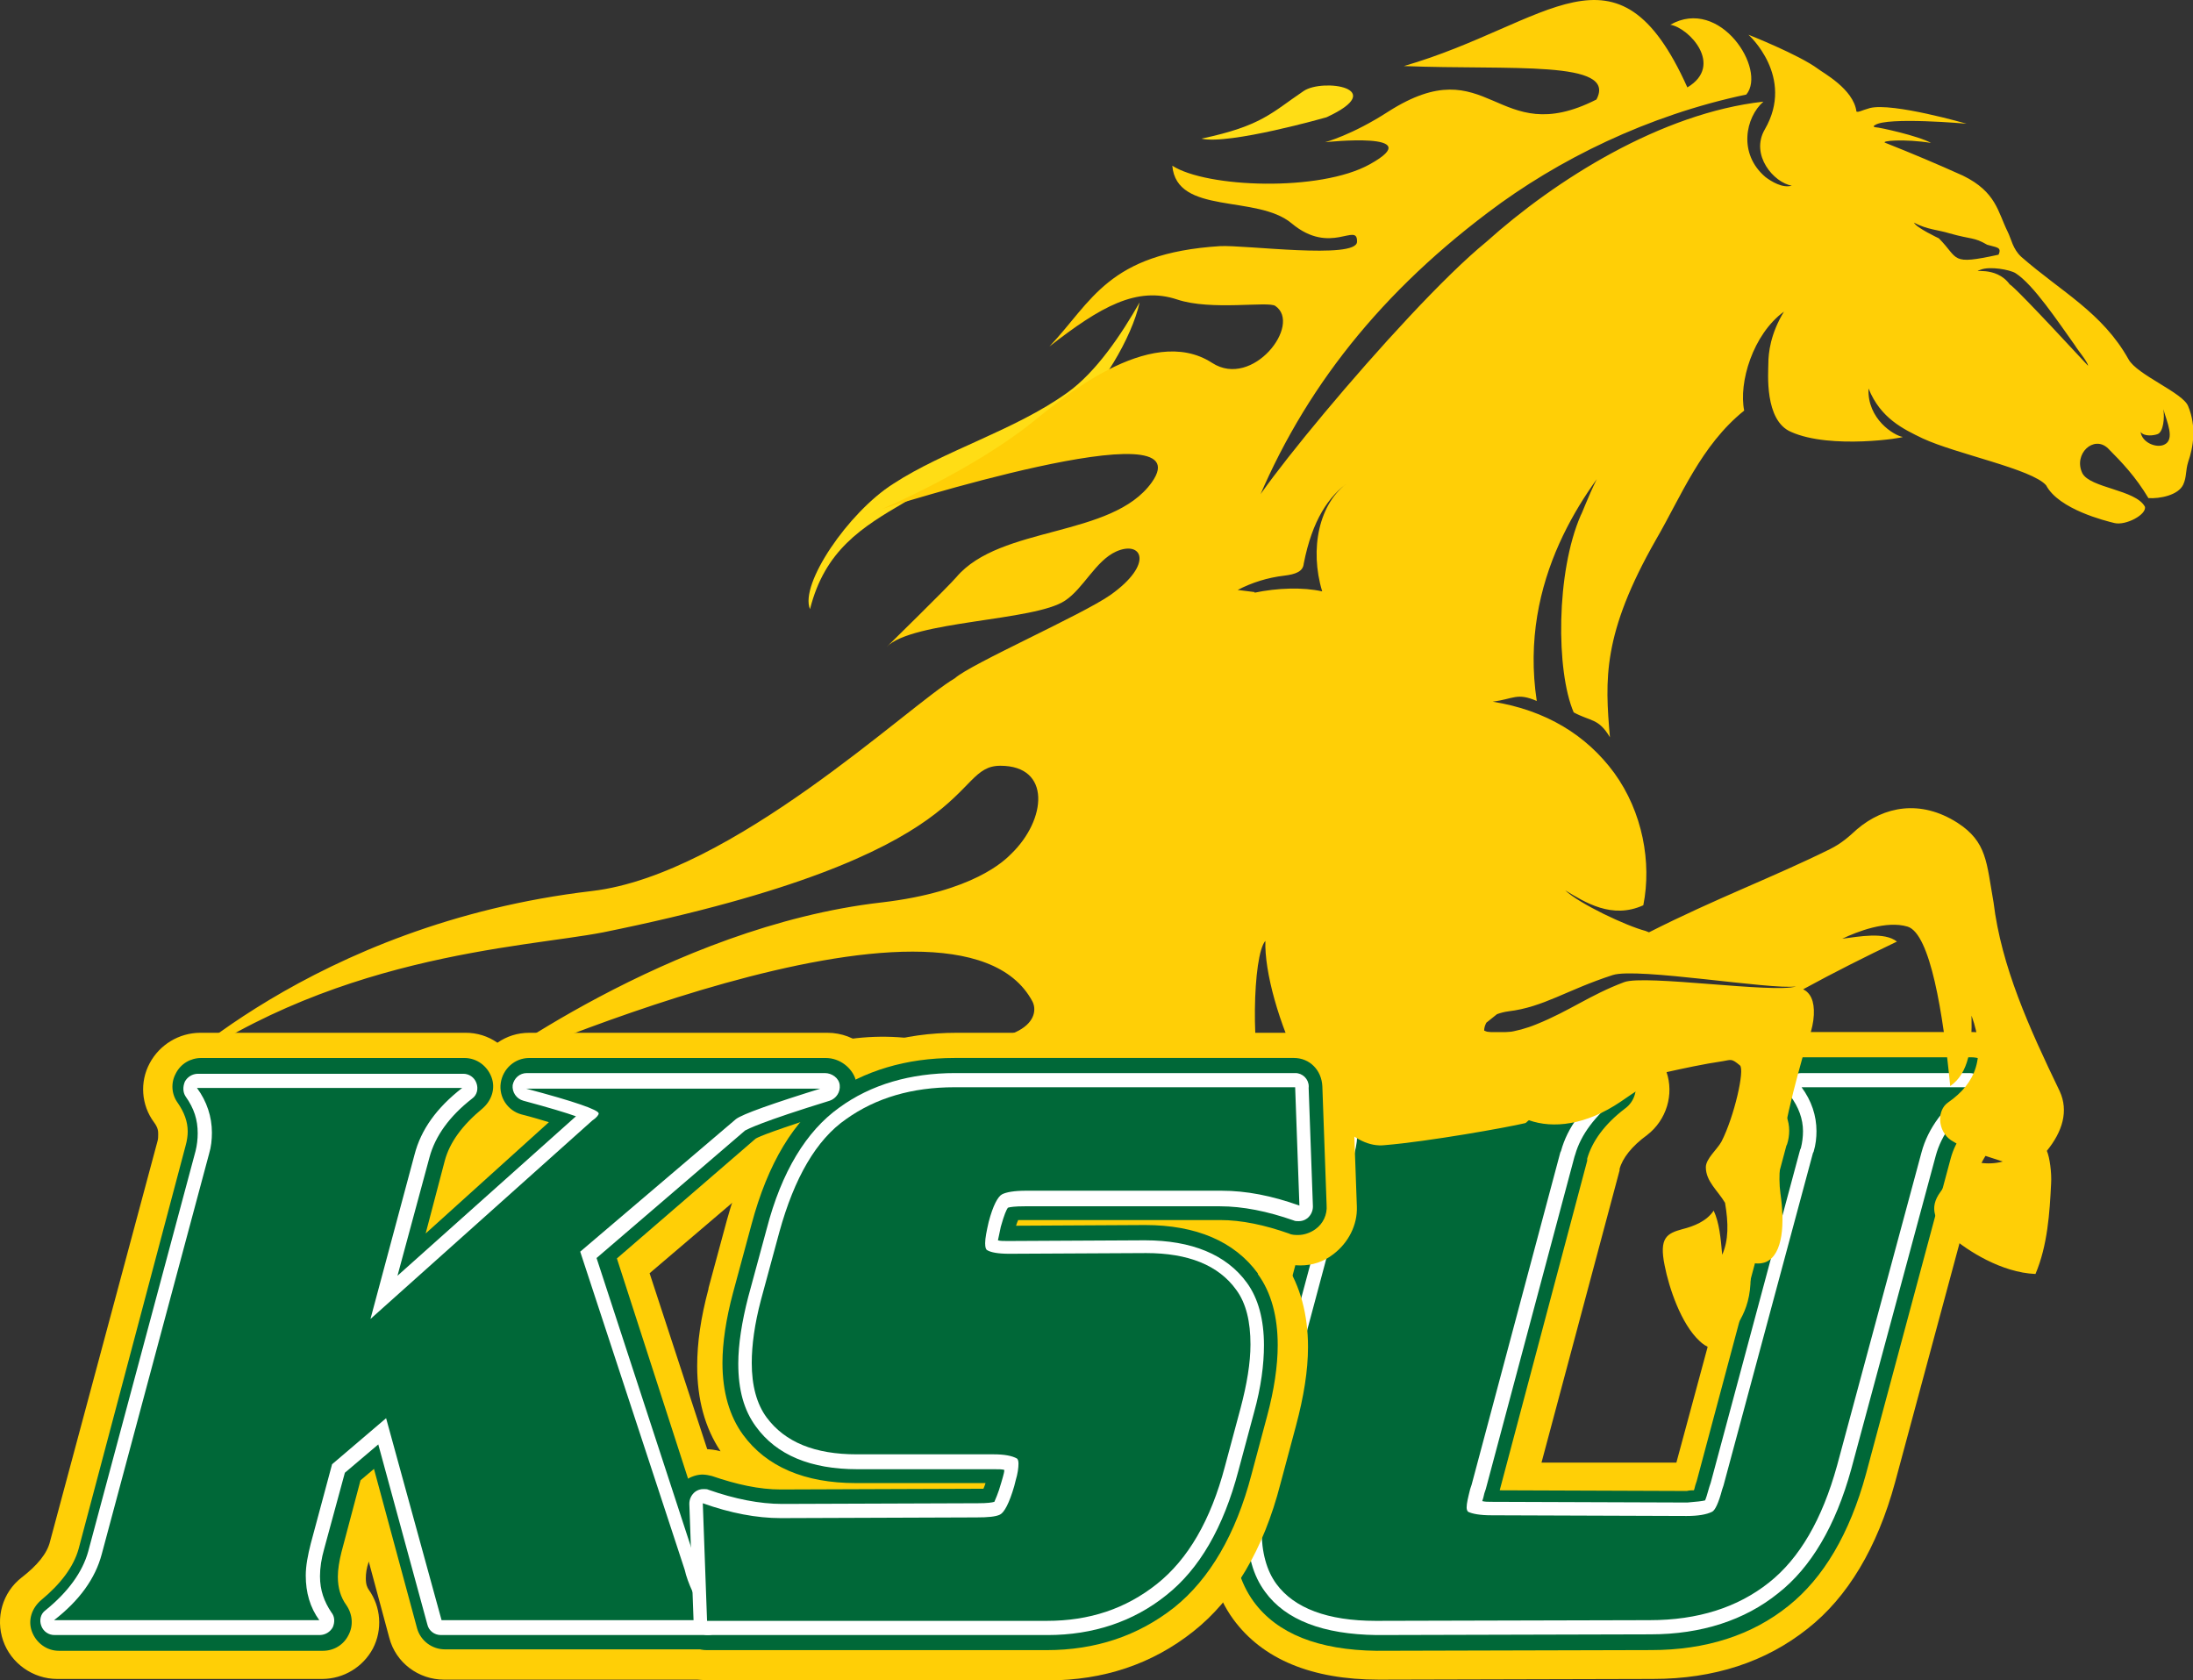 <svg clip-rule="evenodd" fill-rule="evenodd" stroke-linejoin="round" stroke-miterlimit="1.414" viewBox="149.458 100 261.085 200" xmlns="http://www.w3.org/2000/svg"><rect x="149.458" y="100" width="261.085" height="200" fill="#333333" stroke="none"/><g transform="matrix(2.068 0 0 2.068 149.271 99.574)"><path d="m79.433 95.301c-3.31 0-5.681-.98-7.03-2.817-.777-1.062-1.186-2.45-1.186-4.124 0-1.184.205-2.531.614-4.042l4.823-18.046c.081-.286.122-.572.122-.858 0-.571-.163-1.102-.531-1.592-.324-.5-.37-1.132-.123-1.674.245-.53.858-.858 1.43-.858h15.246c.695 0 1.308.45 1.553 1.103.246.653 0 1.388-.531 1.837-1.185.898-1.921 1.878-2.166 2.858l-5.068 18.945 10.79.04c.163 0 .286 0 .368-.04.04-.082.04-.163.081-.286l5.232-19.394v-.04c.082-.286.123-.531.123-.817 0-.53-.164-1.062-.572-1.592-.368-.49-.41-1.144-.123-1.715.286-.531.858-.899 1.471-.899h9.687c.695 0 1.308.45 1.553 1.103.205.653 0 1.388-.572 1.837-1.185.898-1.88 1.837-2.166 2.858l-4.864 18.047c-.94 3.43-2.452 6.002-4.496 7.594-2.084 1.674-4.741 2.531-7.888 2.531z" fill="#006838"/><path d="m92.839 62.883c-1.471 1.143-2.37 2.368-2.738 3.715l-.041.082-5.11 19.149-.081.245c-.123.49-.204.816-.204 1.061 0 .123.04.204.081.245.245.123.695.204 1.349.204l11.24.041c.654 0 1.144-.081 1.471-.245.164-.081.368-.49.573-1.265l.081-.245 5.15-19.15.041-.08c.123-.41.164-.817.164-1.185 0-.898-.286-1.756-.859-2.531h9.687c-1.471 1.102-2.411 2.368-2.78 3.756l-4.863 18.046c-.858 3.103-2.166 5.349-3.924 6.737-1.798 1.43-4.087 2.164-6.866 2.164l-15.777.04c-2.78 0-4.7-.734-5.722-2.122-.573-.776-.859-1.838-.859-3.144 0-1.02.164-2.246.532-3.634l4.823-18.046c.122-.45.163-.858.163-1.266 0-.898-.286-1.756-.817-2.531h15.286zm0-3.267h-15.245c-1.215.008-2.332.683-2.902 1.756-.573 1.062-.49 2.368.204 3.389.163.245.245.45.245.694 0 .123 0 .286-.04.45l-4.825 18.005c-.45 1.674-.654 3.144-.654 4.45 0 2.042.49 3.716 1.472 5.063 1.676 2.286 4.496 3.47 8.379 3.47l15.776-.04c3.516 0 6.5-.98 8.91-2.9 2.29-1.796 4.006-4.654 5.028-8.41l4.864-18.047c.163-.653.695-1.347 1.594-2 1.103-.858 1.594-2.327 1.144-3.634-.436-1.341-1.696-2.252-3.106-2.246h-9.687c-1.226 0-2.37.695-2.902 1.797-.544 1.107-.434 2.428.286 3.43.246.326.246.53.246.612 0 .123 0 .245-.041.368v.122l-4.986 18.455h-7.765l4.495-16.822v-.082c.164-.612.695-1.306 1.595-1.96 1.103-.857 1.553-2.327 1.103-3.633-.572-1.388-1.798-2.287-3.188-2.287z" fill="#ffcf06" fill-rule="nonzero"/><path d="m79.263 94.493c-3.071 0-5.2-.863-6.388-2.464-.655-.944-1.024-2.135-1.024-3.655 0-1.108.205-2.381.573-3.86l4.832-18.15c.082-.369.123-.697.123-1.067 0-.739-.205-1.437-.655-2.094-.177-.256-.193-.591-.041-.862.123-.288.41-.452.737-.452h15.273c.369 0 .656.205.778.575.119.33.001.702-.286.903-1.31 1.027-2.17 2.135-2.457 3.326l-5.16 19.382-.081.246c-.041.206-.082.329-.123.452.123 0 .327.041.573.041l11.26.041c.492 0 .82-.082.983-.123.041-.123.123-.329.246-.78l5.241-19.505v-.082c.082-.329.123-.698.123-.986 0-.739-.246-1.396-.737-2.053-.169-.255-.2-.579-.082-.862.123-.288.41-.452.737-.452h9.705c.368 0 .655.205.778.575s0 .698-.287.903c-1.31.986-2.17 2.136-2.457 3.326l-4.872 18.15c-.901 3.285-2.334 5.708-4.218 7.186-1.925 1.56-4.422 2.34-7.37 2.382z" fill="#ffdd15"/><path d="m92.693 62.71c-1.474 1.15-2.375 2.382-2.743 3.737l-.041.082-5.118 19.258-.082.247c-.123.493-.205.821-.205 1.067 0 .124.04.206.082.247.246.123.696.205 1.351.205l11.26.041c.656 0 1.147-.082 1.475-.246.164-.082.368-.493.573-1.273l.082-.246 5.16-19.259.04-.082c.123-.41.164-.821.164-1.19 0-.904-.287-1.767-.86-2.547h9.705c-1.474 1.109-2.416 2.382-2.785 3.778l-4.872 18.15c-.86 3.12-2.17 5.379-3.931 6.775-1.802 1.437-4.095 2.176-6.88 2.176l-15.805.041c-2.785 0-4.71-.739-5.733-2.135-.573-.78-.86-1.848-.86-3.162 0-1.026.164-2.258.532-3.654l4.832-18.15c.123-.452.164-.862.164-1.273 0-.903-.287-1.766-.819-2.546h15.314v-.04zm0-1.642h-15.273c-.614 0-1.187.328-1.433.862-.29.537-.241 1.195.123 1.684.368.492.532 1.026.532 1.601 0 .287-.04.575-.123.862l-4.832 18.109c-.41 1.52-.614 2.874-.614 4.065 0 1.684.41 3.08 1.188 4.148 1.35 1.847 3.726 2.792 7.084 2.833l15.805-.041c3.153 0 5.815-.862 7.903-2.546 2.007-1.602 3.522-4.147 4.463-7.597l4.873-18.15c.287-1.067.983-2.012 2.17-2.874.574-.41.778-1.15.574-1.848-.205-.657-.86-1.108-1.556-1.108h-9.705c-.623-.006-1.196.346-1.474.903-.287.534-.205 1.232.123 1.725.368.533.573 1.026.573 1.601 0 .246-.04.534-.123.78l-.04.082-5.16 19.3-.082.246c-.04.124-.04.206-.082.288-.123 0-.246 0-.41.04l-10.769-.04 5.037-18.971v-.123c.287-.986.983-1.971 2.17-2.875.573-.41.778-1.15.533-1.848-.164-.657-.778-1.108-1.475-1.108z" fill="#006838" fill-rule="nonzero"/><path d="m79.295 93.918c-2.9 0-4.943-.775-6.046-2.285-.613-.856-.94-1.999-.94-3.386 0-1.06.205-2.325.572-3.712l4.82-18.031c.083-.408.164-.775.164-1.142 0-.816-.245-1.591-.735-2.326-.073-.123-.088-.272-.04-.407.078-.127.218-.204.367-.204h15.237c.164 0 .327.122.368.285.04.163 0 .367-.123.449-1.389 1.06-2.246 2.244-2.614 3.508l-.04.082-5.107 19.132-.082.245c-.123.49-.163.734-.204.898.163.04.49.122 1.021.122l11.234.04c.572 0 .98-.08 1.266-.162.041-.041.164-.286.368-1.02l5.23-19.378v-.081c.08-.367.162-.734.162-1.102 0-.816-.245-1.55-.817-2.284-.081-.123-.122-.286-.04-.408.078-.127.218-.204.367-.204h9.682c.163 0 .327.122.368.286.04.163 0 .367-.123.448-1.389 1.06-2.288 2.244-2.614 3.55l-4.862 18.03c-.858 3.182-2.246 5.508-4.044 6.936-1.88 1.468-4.248 2.243-7.108 2.284l-15.687-.163c.04 0 .04 0 0 0z" fill="#006838"/><path d="m92.694 62.75c-1.47 1.143-2.37 2.367-2.737 3.713l-.04.082-5.107 19.132-.082.245c-.122.49-.204.816-.204 1.06 0 .123.04.205.082.246.245.122.694.204 1.348.204l11.234.04c.654 0 1.144-.081 1.47-.244.164-.082.368-.49.572-1.265l.082-.245 5.147-19.132.041-.082c.123-.408.164-.816.164-1.183 0-.897-.286-1.754-.858-2.53h9.682c-1.471 1.102-2.41 2.367-2.778 3.754l-4.862 18.031c-.857 3.1-2.165 5.344-3.921 6.731-1.798 1.428-4.085 2.162-6.863 2.162l-15.769.04c-2.778 0-4.698-.733-5.72-2.12-.571-.775-.857-1.836-.857-3.142 0-1.02.163-2.243.531-3.63l4.82-18.031c.123-.45.164-.857.164-1.265 0-.897-.286-1.754-.817-2.53h15.278v-.04zm0-.815h-15.237c-.308.007-.589.179-.736.449-.122.285-.122.612.041.856.45.653.654 1.306.654 2.081 0 .326-.04.693-.123 1.06l-4.82 17.991c-.368 1.428-.572 2.733-.572 3.835 0 1.509.327 2.692 1.021 3.63 1.185 1.632 3.35 2.448 6.414 2.489l15.769-.041c2.94 0 5.433-.816 7.353-2.366 1.879-1.469 3.309-3.876 4.207-7.14l4.862-18.03c.327-1.224 1.144-2.325 2.45-3.305.287-.199.405-.569.287-.897-.123-.326-.409-.571-.776-.571h-9.682c-.327 0-.572.163-.735.449-.123.285-.123.611.081.856.49.653.736 1.346.736 2.04 0 .326-.041.653-.123.98l-.04.08-5.148 19.174-.082.245c-.122.449-.204.693-.245.775-.163.04-.49.081-1.021.122l-11.234-.04c-.245 0-.409 0-.572-.041.04-.123.081-.245.122-.45l.082-.244 5.106-19.132.041-.123c.327-1.142 1.144-2.243 2.451-3.263.286-.204.368-.571.286-.898-.163-.326-.49-.57-.817-.57z" fill="#fff" fill-rule="nonzero"/><path d="m81.69 53.915c-.41.205-.86.327-1.268.491l.245.37c.41-.247.777-.534 1.023-.861zm37.176-32.452c-.572.41.082 1.352.368 2.008-.163-.492-.245-1.311.082-1.434.205-.082.491-.041.777.205-.204-.615-.859-1.025-1.227-.779zm-66.705 7.662c3.231-1.926 6.544-2.54 9.652-5.122 1.636-1.352 3.436-4.343 3.885-6.392-1.022 1.803-2.494 4.016-4.171 5.204-3.027 2.172-7.076 3.32-10.02 5.245-2.577 1.639-5.399 5.777-4.785 7.211.858-3.4 2.985-4.712 5.44-6.146z" fill="#ffdd15"/><path d="m34.166 51.497c-16.114 1.885-25.03 11.104-25.03 11.104 9.693-7.457 21.063-7.826 25.684-8.727 22.208-4.508 19.918-9.588 22.862-9.588 2.945 0 2.659 3.114.614 5.08-.368.37-2.168 2.172-7.444 2.787-12.228 1.393-23.352 9.834-23.352 9.834s27.566-12.457 32.024-4.139c.45.86-.205 2.91-6.994 2.13-7.73-.9-13.006 4.959-13.006 4.959 4.05-3.073 16.4-2.787 19.1-.697 7.607 5.941 15.95 3.237 14.274-1.024-.818-2.13-.696-8.031.04-8.85-.122 3.523 3.354 12.169 6.871 11.759 2.495-.205 7.076-1.024 8.098-1.27.082-.041.123-.123.205-.164 1.39.492 3.272.287 5.276-1.065.818-.574 1.676-1.107 2.535-1.68 1.105-.246 2.25-.492 3.354-.656.49-.082.49-.164.982.246.286.246-.328 2.95-1.064 4.384-.245.45-.9.983-.9 1.475 0 .82.696 1.352 1.105 2.049.204 1.188.204 2.172-.164 2.991-.082-.942-.164-1.844-.49-2.54-.41.614-1.146.901-1.8 1.065-.9.246-1.35.492-1.023 2.09.246 1.27.941 3.36 2.004 4.343.328.328 1.023.737 1.432.164.9-1.311 1.718-2.172 1.472-4.712.246.123.654.123.94 0 .982-.451 1.064-2.254.819-3.934-.287-2.008.572-5.326 1.268-7.826.245-.82.613-1.598.654-2.458.04-.82-.205-1.27-.614-1.475 1.8-.984 3.6-1.885 5.4-2.746-.737-.573-2.169-.286-3.15-.164.859-.41 2.536-1.065 3.763-.696 1.308.41 2.044 4.999 2.453 9.178 1.064-.737 1.268-2.213 1.227-4.056.86 2.376.246 3.892-1.35 4.999-.654.45-.613 1.638.164 2.171.9.574 1.718.82 2.986 1.23-.9.245-1.84.04-2.577-.328-.122.573-.654 1.598-1.022 2.09-.654.9-.368 1.68.654 2.58.9.78 2.863 2.05 4.826 2.131.696-1.639.818-3.523.9-5.203.04-.615-.082-1.516-.245-1.885.9-1.107 1.267-2.295.736-3.442-1.759-3.647-3.354-7.17-3.804-10.858-.409-2.295-.368-3.483-2.086-4.59-2.126-1.352-4.212-.942-5.766.37-.491.45-.9.819-1.554 1.147-3.313 1.639-6.544 2.827-10.43 4.794l-.204-.082c-1.104-.287-3.803-1.557-4.621-2.336 1.145.697 2.699 1.68 4.498.86.491-2.458-.04-5.367-1.676-7.62-1.596-2.172-3.927-3.606-6.994-4.098 1.227-.164 1.39-.533 2.536-.041-1.064-7.007 2.822-12.21 5.071-14.792-1.145.287-2.413 3.934-2.536 4.098-1.431 3.278-1.431 8.973-.409 11.35.982.532 1.432.327 2.086 1.434-.286-3.32-.45-5.942 2.659-11.391 1.431-2.459 2.576-5.409 5.07-7.416-.326-1.598.492-4.385 2.291-5.696-.777 1.27-.9 2.377-.9 2.991 0 .492-.245 3.278 1.31 3.934 2.29 1.024 6.584.328 6.42.287-.49-.082-2.045-1.025-1.963-2.787.695 1.721 2.004 2.336 3.108 2.869 1.923.9 6.299 1.761 7.117 2.704.736 1.393 3.435 2.049 3.926 2.171.654.164 1.881-.491 1.759-.942-.532-.983-3.15-1.065-3.6-1.926-.531-1.106.655-2.212 1.473-1.434.818.82 1.595 1.64 2.331 2.868.654.041 1.718-.164 2.004-.778.205-.45.123-.779.286-1.311.287-.82.491-2.008 0-3.196-.286-.779-2.944-1.803-3.435-2.705-1.513-2.704-3.885-3.892-6.176-5.9-.49-.45-.572-1.024-.777-1.434-.572-1.147-.654-2.295-2.576-3.237-1.471-.663-2.958-1.292-4.458-1.885-.368-.123 1.104-.246 2.617 0-.736-.41-2.985-.901-3.19-.901-.04 0-.204-.041-.04-.123.694-.492 5.275-.082 5.275-.082s-4.253-1.23-5.562-.902c-.573.164-.614.246-.777.205-.164-1.31-1.963-2.253-2.209-2.458-1.104-.82-4.008-1.967-4.008-1.967s2.7 2.418.941 5.45c-.859 1.475.532 3.073 1.554 3.237-.532.164-1.186-.246-1.513-.492-1.595-1.352-1.145-3.442-.123-4.343-5.89.655-11.983 4.507-15.95 8.072-4.826 3.933-15.5 17.004-13.578 15.939 2.658-6.843 7.034-12.62 13.66-17.62 4.049-3.072 9.243-5.613 14.887-6.801 1.186-1.434-1.514-5.655-4.377-4.016 1.064.164 3.109 2.336.982 3.606-4.049-9.014-7.975-3.647-16.318-1.229 6.134.246 12.31-.369 11.083 1.926-5.808 2.95-6.135-3.032-11.983.696-2.086 1.352-3.64 1.762-3.64 1.762s6.053-.655 2.576 1.27c-2.862 1.598-9.406 1.353-11.37.082.246 2.869 4.868 1.64 6.872 3.32 2.25 1.884 3.803-.124 3.762 1.065-.04 1.024-6.503.164-7.893.245-6.462.41-7.362 3.196-9.816 5.778 2.945-2.295 5.03-3.483 7.362-2.704 1.963.655 5.235.081 5.644.368 1.554 1.066-1.309 4.794-3.64 3.278-3.599-2.335-8.834 2.213-10.429 3.483-3.517 2.786-8.548 4.917-8.548 4.917s18.65-5.941 15.5-1.516c-2.29 3.196-8.71 2.458-11.246 5.45-.45.532-4.008 4.015-4.008 4.015 1.472-1.516 8.506-1.475 10.265-2.663 1.063-.697 1.759-2.295 2.945-2.828 1.472-.655 2.208.697-.327 2.5-1.636 1.147-8.057 3.974-8.957 4.794-2.659 1.557-12.842 11.309-20.9 12.251zm38.117-17.167s.04 0 .04-.041l-.98-.123c.829-.431 1.73-.709 2.658-.82.695-.081 1.104-.245 1.145-.696.49-2.5 1.431-3.893 2.617-4.712-1.758 1.188-2.29 3.893-1.554 6.31-1.104-.246-2.576-.205-3.926.082zm13.374 24.748.613-.491c.212-.079.431-.134.655-.164 2.045-.246 3.353-1.23 6.012-2.09 1.39-.45 9.12.86 10.552.656-1.268.41-8.712-.697-9.898-.246-1.963.737-3.108 1.639-5.03 2.417-1.186.492-2.454.656-3.027.37 0-.165.041-.288.123-.452zm28.465-43.35c.532-.205 1.677 0 2.004.204 1.023.656 2.413 2.746 3.436 4.18.081.164.736.942.736 1.147-6.871-7.416-3.6-3.483-4.5-4.67-.817-1.148-2.371-.616-1.676-.861zm-3.844-2.705c.777.41 1.39.41 2.045.615 1.308.369 1.39.205 2.167.656.532.163.859.122.655.573-2.822.615-2.25.246-3.436-.942 0 0-1.309-.615-1.431-.902zm14.028 12.17c.327-.123.409-.943.327-1.434.204.737.695 1.761.04 2.048-.449.205-1.267-.123-1.349-.737.205.287.777.205.982.123z" fill="#ffcf06" fill-rule="nonzero"/><path d="m76.455 6.958c3.64-1.68-.205-2.253-1.31-1.516-1.88 1.27-2.412 2.008-5.888 2.745 1.595.37 7.198-1.229 7.198-1.229z" fill="#ffdd15"/><path d="m25.656 95.26c-.733 0-1.384-.483-1.597-1.184l-2.497-9.146-.778.654-1.106 4.083c-.163.53-.204.98-.204 1.388 0 .612.163 1.143.49 1.633.37.49.41 1.143.124 1.715-.287.53-.86.898-1.474.898h-15.272c-.696 0-1.31-.449-1.556-1.102-.246-.654 0-1.388.532-1.797 1.188-.939 1.925-1.919 2.17-2.94l6.183-23.068c.082-.245.082-.53.082-.816 0-.572-.164-1.103-.574-1.634-.364-.485-.412-1.141-.122-1.674.286-.53.86-.898 1.474-.898h15.271c.696 0 1.31.45 1.556 1.103s0 1.388-.532 1.837c-1.187.939-1.924 1.919-2.17 2.98l-1.105 4.165 7.124-6.37c-.45-.122-.983-.285-1.597-.449-.789-.211-1.302-.987-1.187-1.796.118-.811.817-1.422 1.637-1.429h17.155c.82 0 1.515.572 1.638 1.388.123.817-.368 1.552-1.146 1.797-3.48 1.061-4.381 1.47-4.627 1.592l-8.025 6.86 5.65 17.31c0 .042.041.082.041.164.082.368.369 1.102 1.147 2.368.327.49.327 1.143.04 1.674-.286.53-.818.858-1.432.858h-15.313z" fill="#006838"/><path d="m47.724 62.924c-3.03.939-4.749 1.551-5.117 1.837l-8.967 7.635 6.019 18.332c.163.735.614 1.715 1.35 2.9h-15.352l-3.195-11.638-3.111 2.654-1.229 4.573c-.163.653-.286 1.265-.286 1.837 0 .98.246 1.837.778 2.572h-15.272c1.474-1.143 2.375-2.409 2.743-3.797l6.183-23.068c.122-.409.163-.817.163-1.225 0-.899-.286-1.797-.86-2.573h15.272c-1.474 1.144-2.374 2.41-2.743 3.838l-2.538 9.473 12.774-11.432c.246-.164.368-.327.368-.409 0-.204-1.392-.694-4.176-1.429h17.196v-.081zm0-3.267h-17.154c-.696 0-1.31.204-1.842.572-.54-.377-1.184-.577-1.843-.572h-15.273c-1.216.007-2.334.683-2.906 1.756-.579 1.08-.483 2.403.245 3.389.246.326.246.53.246.694 0 .122 0 .286-.041.408l-6.183 23.028c-.163.694-.737 1.388-1.637 2.082-1.106.857-1.516 2.327-1.066 3.634.45 1.306 1.72 2.205 3.112 2.205h15.272c1.216-.007 2.335-.683 2.907-1.756.559-1.085.464-2.396-.246-3.389-.082-.122-.164-.286-.164-.653 0-.286.041-.572.164-.94v-.04l1.187 4.41c.369 1.429 1.68 2.408 3.153 2.408h15.395c1.185-.003 2.281-.643 2.866-1.674.573-1.02.532-2.286-.082-3.307-.778-1.225-.9-1.796-.942-1.878-.04-.082-.04-.204-.082-.286l-5.322-16.25 7.042-6.002c.327-.163 1.392-.53 4.217-1.429 1.556-.49 2.498-2 2.293-3.592-.287-1.634-1.679-2.818-3.317-2.818z" fill="#ffcf06" fill-rule="nonzero"/><path d="m40.961 95.26c-.896 0-1.59-.694-1.63-1.592l-.244-6.778c0-.53.244-1.061.652-1.388.285-.204.61-.327.977-.327.163 0 .367.041.53.082 1.426.49 2.73.735 3.953.776l11.205-.04h.408c.04-.083.081-.205.122-.328h-7.416c-2.934 0-5.134-.939-6.479-2.776-.774-1.062-1.182-2.45-1.182-4.124 0-1.184.204-2.531.612-4.042l1.059-3.92c.937-3.47 2.445-5.96 4.482-7.43 1.997-1.43 4.401-2.123 7.172-2.123h19.518c.896 0 1.589.694 1.63 1.592l.244 6.818c0 .531-.244 1.062-.652 1.389-.283.21-.626.324-.978.326-.179-.007-.357-.034-.53-.081-1.385-.49-2.73-.735-3.952-.776h-11.612c-.04.082-.081.204-.122.326l7.416-.04c2.974 0 5.134.939 6.52 2.776.774 1.062 1.14 2.45 1.14 4.083 0 1.184-.203 2.572-.61 4.083l-.897 3.348c-.897 3.43-2.404 6.002-4.442 7.635-2.078 1.633-4.523 2.45-7.334 2.45h-19.561v.081z" fill="#006838"/><path d="m74.7 62.924.244 6.818c-1.589-.572-3.056-.857-4.482-.857h-11.205c-.693 0-1.141.081-1.386.204-.244.122-.53.653-.774 1.592-.122.53-.204.94-.204 1.225 0 .245.04.367.122.408.204.123.612.204 1.264.204l7.864-.04c2.404 0 4.156.694 5.175 2.123.57.775.815 1.837.815 3.144 0 1.061-.204 2.286-.57 3.674l-.897 3.348c-.815 3.103-2.12 5.349-3.912 6.778-1.793 1.429-3.871 2.123-6.316 2.123h-19.518l-.244-6.778c1.589.572 3.097.858 4.482.858l11.246-.041c.652 0 1.1-.041 1.345-.163.244-.123.53-.654.815-1.634l.081-.326c.101-.317.156-.647.163-.98 0-.163-.04-.245-.081-.286-.285-.163-.734-.245-1.345-.245h-7.864c-2.404 0-4.116-.694-5.175-2.123-.57-.776-.856-1.837-.856-3.144 0-1.02.163-2.245.53-3.634l1.06-3.92c.855-3.102 2.118-5.307 3.83-6.491 1.711-1.225 3.79-1.837 6.234-1.837zm0-3.267h-19.518c-3.097 0-5.827.817-8.109 2.45-2.363 1.674-4.075 4.491-5.134 8.33l-1.06 3.919v.04c-.448 1.675-.652 3.104-.652 4.451 0 1.919.449 3.552 1.345 4.9-.292-.081-.593-.122-.896-.123-.693 0-1.345.204-1.915.653-.849.653-1.347 1.665-1.345 2.736l.244 6.777c.041 1.756 1.508 3.144 3.26 3.144h19.518c3.179 0 5.99-.939 8.353-2.817 2.323-1.837 4.034-4.695 5.012-8.492l.897-3.348c.448-1.674.692-3.185.692-4.532 0-1.879-.448-3.512-1.303-4.818.285.081.57.122.855.122.693 0 1.345-.204 1.915-.653.856-.653 1.386-1.674 1.345-2.736l-.244-6.818c-.082-1.796-1.508-3.185-3.26-3.185z" fill="#ffcf06" fill-rule="nonzero"/><path d="m25.656 94.452c-.37.003-.695-.255-.775-.616l-2.813-10.43-1.917 1.642-1.182 4.353c-.155.52-.237 1.059-.245 1.601 0 .822.204 1.52.653 2.095.168.256.199.579.081.862-.122.287-.408.452-.734.452h-15.29c-.346.009-.66-.207-.774-.534-.113-.322-.015-.683.245-.904 1.305-1.026 2.12-2.176 2.446-3.408l6.157-23.2c.081-.329.122-.698.122-1.027 0-.739-.245-1.437-.693-2.135-.175-.256-.191-.591-.04-.862.121-.288.407-.452.733-.452h15.208c.367 0 .652.205.775.534.112.322.015.682-.245.903-1.305 1.027-2.12 2.176-2.446 3.408l-1.835 6.858 10.234-9.157c-.571-.206-1.468-.493-3.018-.904-.395-.111-.655-.495-.611-.903.04-.41.408-.698.815-.698h17.084c.407 0 .734.287.815.698.082.41-.163.78-.57.903-3.915 1.232-4.69 1.602-4.853 1.725l-8.48 7.31 5.79 17.903c0 .04 0 .04.04.082.163.657.571 1.519 1.264 2.628.163.249.163.572 0 .821-.163.246-.407.41-.693.41h-15.248z" fill="#ffdd15"/><path d="m47.631 62.751c-3.017.945-4.73 1.56-5.096 1.848l-8.929 7.679 5.993 18.437c.164.74.612 1.725 1.346 2.915h-15.29l-3.18-11.702-3.098 2.669-1.223 4.599c-.164.657-.286 1.273-.286 1.847 0 .986.245 1.848.775 2.587h-15.208c1.468-1.15 2.365-2.422 2.732-3.818l6.156-23.2c.122-.412.163-.822.163-1.233-.002-.931-.302-1.838-.856-2.587h15.208c-1.468 1.15-2.365 2.423-2.732 3.86l-2.528 9.527 12.722-11.499c.245-.164.367-.328.367-.41 0-.206-1.386-.699-4.159-1.438h17.124v-.082zm0-1.642h-17.083c-.815 0-1.508.616-1.63 1.437-.117.81.393 1.589 1.182 1.807.652.164 1.182.328 1.59.451l-7.095 6.406 1.101-4.188c.286-1.068 1.02-2.053 2.161-2.998.53-.452.775-1.15.53-1.807-.244-.657-.856-1.108-1.55-1.108h-15.165c-.612 0-1.183.328-1.468.903-.288.537-.241 1.194.122 1.684.367.533.571 1.067.571 1.642 0 .247-.04.534-.122.821l-6.157 23.2c-.285 1.027-1.019 2.013-2.16 2.957-.53.452-.775 1.15-.53 1.807.244.657.856 1.109 1.549 1.109h15.208c.611 0 1.182-.329 1.467-.903.286-.534.245-1.191-.122-1.725-.326-.452-.49-.986-.49-1.643 0-.41.082-.903.205-1.396l1.1-4.147.775-.657 2.487 9.198c.204.698.856 1.19 1.59 1.19h15.33c.612 0 1.142-.328 1.427-.862.293-.526.277-1.172-.04-1.683-.775-1.273-1.06-2.012-1.142-2.382 0-.04-.04-.082-.04-.164l-5.627-17.41 7.991-6.9c.204-.122 1.1-.492 4.607-1.6.775-.247 1.264-1.027 1.142-1.807-.204-.657-.897-1.232-1.713-1.232z" fill="#006838" fill-rule="nonzero"/><path d="m40.784 94.335c-.45 0-.817-.368-.817-.777l-.245-6.793c0-.287.123-.532.327-.696.122-.123.327-.164.49-.164.081 0 .163 0 .286.041 1.51.532 2.939.778 4.245.819l11.268-.041c.571 0 .816-.041.939-.082.082-.082.204-.41.408-1.146l.082-.327c.04-.164.081-.287.081-.41-.122 0-.326-.04-.571-.04h-7.88c-2.694 0-4.653-.819-5.837-2.456-.653-.94-1.02-2.127-1.02-3.642 0-1.104.203-2.373.57-3.846l1.062-3.928c.898-3.315 2.286-5.648 4.164-6.998 1.878-1.31 4.124-2.005 6.696-2.005h19.555c.449 0 .816.368.816.777l.245 6.834c.004.27-.117.527-.327.696-.122.123-.326.164-.49.164-.081 0-.163 0-.285-.041-1.363-.497-2.796-.773-4.246-.819h-11.227c-.612 0-.857.041-.98.082-.04.082-.204.368-.408 1.105-.081.368-.122.614-.163.777.122 0 .326.041.571.041l7.88-.04c2.694 0 4.654.818 5.837 2.455.654.94.98 2.128.98 3.6 0 1.106-.204 2.415-.571 3.888l-.898 3.356c-.858 3.273-2.287 5.688-4.165 7.202-1.918 1.514-4.204 2.291-6.858 2.291h-19.514z" fill="#ffdd15"/><path d="m74.587 62.744.244 6.834c-1.592-.573-3.061-.86-4.49-.86h-11.227c-.694 0-1.143.083-1.388.205-.245.123-.53.655-.776 1.596-.122.532-.204.941-.204 1.228 0 .245.041.368.123.409.204.123.612.205 1.265.205l7.88-.041c2.408 0 4.163.695 5.184 2.128.572.777.817 1.841.817 3.15 0 1.064-.205 2.292-.572 3.683l-.898 3.356c-.817 3.11-2.123 5.36-3.92 6.793-1.796 1.432-3.878 2.128-6.327 2.128h-19.555l-.245-6.793c1.592.573 3.103.859 4.49.859l11.268-.04c.653 0 1.103-.042 1.348-.165.244-.122.53-.654.816-1.636l.082-.328c.122-.409.163-.736.163-.982 0-.164-.04-.245-.082-.286-.285-.164-.735-.246-1.347-.246h-7.88c-2.408 0-4.122-.695-5.184-2.128-.571-.777-.857-1.841-.857-3.15 0-1.024.163-2.251.53-3.643l1.062-3.928c.857-3.11 2.123-5.32 3.838-6.506 1.714-1.228 3.796-1.842 6.246-1.842zm0-1.637h-19.555c-2.777 0-5.185.737-7.186 2.128-2.04 1.433-3.551 3.929-4.49 7.448l-1.062 3.928c-.408 1.514-.612 2.906-.612 4.051 0 1.678.408 3.07 1.184 4.133 1.347 1.842 3.552 2.783 6.49 2.783h7.472c-.041.123-.082.246-.123.327h-.408l-11.267.041c-1.225 0-2.532-.286-3.96-.777-.173-.047-.351-.075-.531-.082-.327 0-.694.123-.98.327-.45.314-.699.845-.653 1.392l.245 6.792c.04.9.735 1.596 1.633 1.596h19.555c2.817 0 5.266-.818 7.348-2.455 2.041-1.637 3.552-4.215 4.45-7.652l.898-3.356c.408-1.514.613-2.905.613-4.092 0-1.636-.368-3.028-1.144-4.092v-.04c-1.347-1.842-3.551-2.783-6.49-2.783l-7.43.04c.04-.122.08-.245.122-.327h11.634c1.224 0 2.572.287 3.96.778.163.082.367.082.53.082.327 0 .694-.123.98-.328.449-.314.699-.845.653-1.391l-.245-6.834c-.04-.94-.734-1.637-1.632-1.637z" fill="#006838" fill-rule="nonzero"/><path d="m25.511 93.877c-.205 0-.327-.122-.41-.285l-3.028-11.015-2.538 2.162-1.187 4.447c-.156.558-.238 1.134-.245 1.713 0 .898.245 1.673.695 2.325.074.123.089.273.041.408-.079.127-.218.205-.368.204h-15.267c-.172-.004-.322-.12-.369-.285-.043-.161.004-.333.123-.449 1.392-1.101 2.251-2.285 2.62-3.59l6.18-23.008c.082-.367.164-.775.164-1.142 0-.816-.246-1.632-.778-2.366-.073-.123-.088-.273-.04-.408.079-.127.218-.205.368-.204h15.267c.164 0 .327.122.368.285.044.161-.003.333-.122.45-1.392 1.1-2.252 2.324-2.62 3.589l-2.21 8.118 11.829-10.484.04-.04c-.409-.164-1.39-.531-3.683-1.143-.172-.038-.296-.191-.296-.367 0-.028.003-.055.009-.082.041-.204.205-.367.41-.367h17.15c.205 0 .368.163.41.367.006.027.009.054.009.082 0 .176-.124.329-.296.367-3.889 1.183-4.79 1.632-4.994 1.795l-8.76 7.465 5.895 18.072c.164.734.614 1.632 1.31 2.774.082.123.082.285 0 .408-.079.128-.219.205-.369.204z" fill="#006838"/><path d="m47.573 62.792c-3.029.938-4.748 1.55-5.116 1.835l-8.964 7.629 6.017 18.317c.163.734.613 1.713 1.35 2.896h-15.349l-3.193-11.626-3.11 2.651-1.228 4.57c-.164.652-.287 1.264-.287 1.835 0 .98.246 1.836.778 2.57h-15.267c1.473-1.142 2.374-2.407 2.742-3.794l6.18-23.049c.123-.408.164-.815.164-1.223 0-.898-.286-1.795-.86-2.57h15.268c-1.473 1.142-2.374 2.406-2.742 3.834l-2.538 9.465 12.77-11.423c.246-.163.369-.326.369-.408 0-.204-1.392-.693-4.175-1.428h17.191zm0-.816h-17.15c-.41 0-.737.285-.819.693-.043.408.219.79.614.898 1.515.408 2.456.693 3.03.897l-10.275 9.179 1.842-6.813c.328-1.223 1.146-2.366 2.456-3.386.287-.204.368-.57.246-.897-.117-.326-.432-.541-.778-.53h-15.267c-.308.007-.589.178-.737.448-.123.286-.123.612.04.857.492.694.697 1.346.697 2.121 0 .327-.041.694-.123 1.02l-6.18 23.05c-.328 1.182-1.147 2.324-2.457 3.385-.286.204-.368.571-.245.897.117.326.432.541.778.53h15.267c.308-.007.589-.178.737-.448.122-.285.122-.612-.082-.857-.41-.612-.655-1.264-.655-2.08 0-.49.082-1.02.245-1.591l1.187-4.365 1.924-1.632 2.824 10.362c.082.367.41.612.778.612h15.39c.287 0 .573-.163.696-.408.164-.245.123-.571 0-.816-.696-1.101-1.105-1.999-1.269-2.61 0-.042 0-.042-.04-.082l-5.813-17.787 8.555-7.343c.163-.081.9-.49 4.87-1.713.377-.127.617-.503.574-.898-.041-.408-.45-.693-.86-.693z" fill="#fff" fill-rule="nonzero"/><path d="m40.837 93.877c-.224-.001-.407-.184-.408-.408l-.245-6.772c-.007-.13.055-.254.163-.326.082-.04.163-.082.245-.082.041 0 .082 0 .123.041 1.552.53 3.022.816 4.37.816l11.27-.04c.777 0 1.063-.082 1.185-.123 0 0 .245-.163.572-1.346l.082-.327c.122-.448.122-.693.122-.856-.163-.041-.49-.123-1.02-.123h-7.883c-2.532 0-4.41-.775-5.513-2.284-.613-.857-.94-2-.94-3.386 0-1.06.205-2.326.573-3.713l1.061-3.916c.858-3.182 2.206-5.466 4.003-6.73 1.796-1.266 3.96-1.918 6.493-1.918h19.562c.204 0 .408.163.408.408l.245 6.812c.007.13-.055.254-.163.327-.082.04-.164.081-.245.081-.041 0-.082 0-.123-.04-1.51-.53-2.981-.816-4.37-.816h-11.23c-.817 0-1.103.081-1.225.163 0 0-.245.163-.572 1.346-.164.612-.204.938-.204 1.102v.081c.081.04.367.122.98.122l7.882-.04c2.572 0 4.41.775 5.513 2.284.612.857.898 2 .898 3.345 0 1.061-.204 2.366-.571 3.753l-.899 3.346c-.857 3.182-2.205 5.507-4.043 6.975-1.838 1.469-4.043 2.203-6.575 2.203h-19.52v.041z" fill="#006838"/><path d="m74.652 62.792.245 6.812c-1.593-.57-3.063-.856-4.493-.856h-11.23c-.695 0-1.144.081-1.389.204-.245.122-.53.652-.776 1.59-.122.531-.204.939-.204 1.225 0 .244.04.367.123.407.204.123.612.204 1.266.204l7.881-.04c2.41 0 4.166.693 5.187 2.12.572.776.817 1.837.817 3.142 0 1.06-.204 2.285-.572 3.672l-.898 3.345c-.817 3.1-2.124 5.344-3.92 6.772-1.798 1.427-3.88 2.12-6.33 2.12h-19.564l-.245-6.77c1.593.57 3.104.856 4.493.856l11.271-.041c.653 0 1.103-.04 1.348-.163s.53-.653.816-1.632l.082-.326c.123-.408.164-.735.164-.98 0-.163-.041-.244-.082-.285-.286-.163-.735-.245-1.348-.245h-7.882c-2.41 0-4.124-.693-5.186-2.121-.572-.775-.858-1.836-.858-3.141 0-1.02.164-2.244.531-3.63l1.062-3.917c.857-3.1 2.123-5.303 3.839-6.487 1.715-1.223 3.798-1.835 6.248-1.835zm0-.816h-19.562c-2.573 0-4.86.653-6.698 1.999-1.878 1.346-3.308 3.671-4.165 6.976l-1.062 3.916c-.368 1.428-.572 2.733-.572 3.835 0 1.509.327 2.692 1.021 3.63 1.185 1.632 3.145 2.448 5.84 2.448h7.882c.245 0 .45 0 .572.04 0 .123-.041.245-.082.409l-.082.285c-.204.735-.367 1.02-.408 1.142-.123.041-.408.082-.94.082l-11.27.04c-1.308 0-2.737-.285-4.248-.815-.082-.04-.163-.04-.286-.04-.177-.003-.35.054-.49.162-.21.168-.331.425-.327.694l.245 6.772c0 .448.368.775.817.775h19.563c2.614 0 4.941-.775 6.82-2.285 1.92-1.51 3.308-3.916 4.166-7.18l.898-3.345c.408-1.468.572-2.774.572-3.875 0-1.469-.327-2.693-.98-3.59-1.185-1.632-3.186-2.448-5.881-2.448l-7.882.041c-.245 0-.45 0-.572-.04.041-.164.082-.409.164-.776.204-.734.326-.979.408-1.101.122-.041.408-.082.98-.082h11.23c1.308 0 2.737.286 4.248.816.082.04.163.04.286.04.163 0 .327-.04.49-.162.21-.168.331-.425.327-.694l-.245-6.812c.003-.028.005-.056.005-.084 0-.424-.349-.773-.773-.773-.003 0-.005 0-.008 0z" fill="#fff" fill-rule="nonzero"/></g></svg>